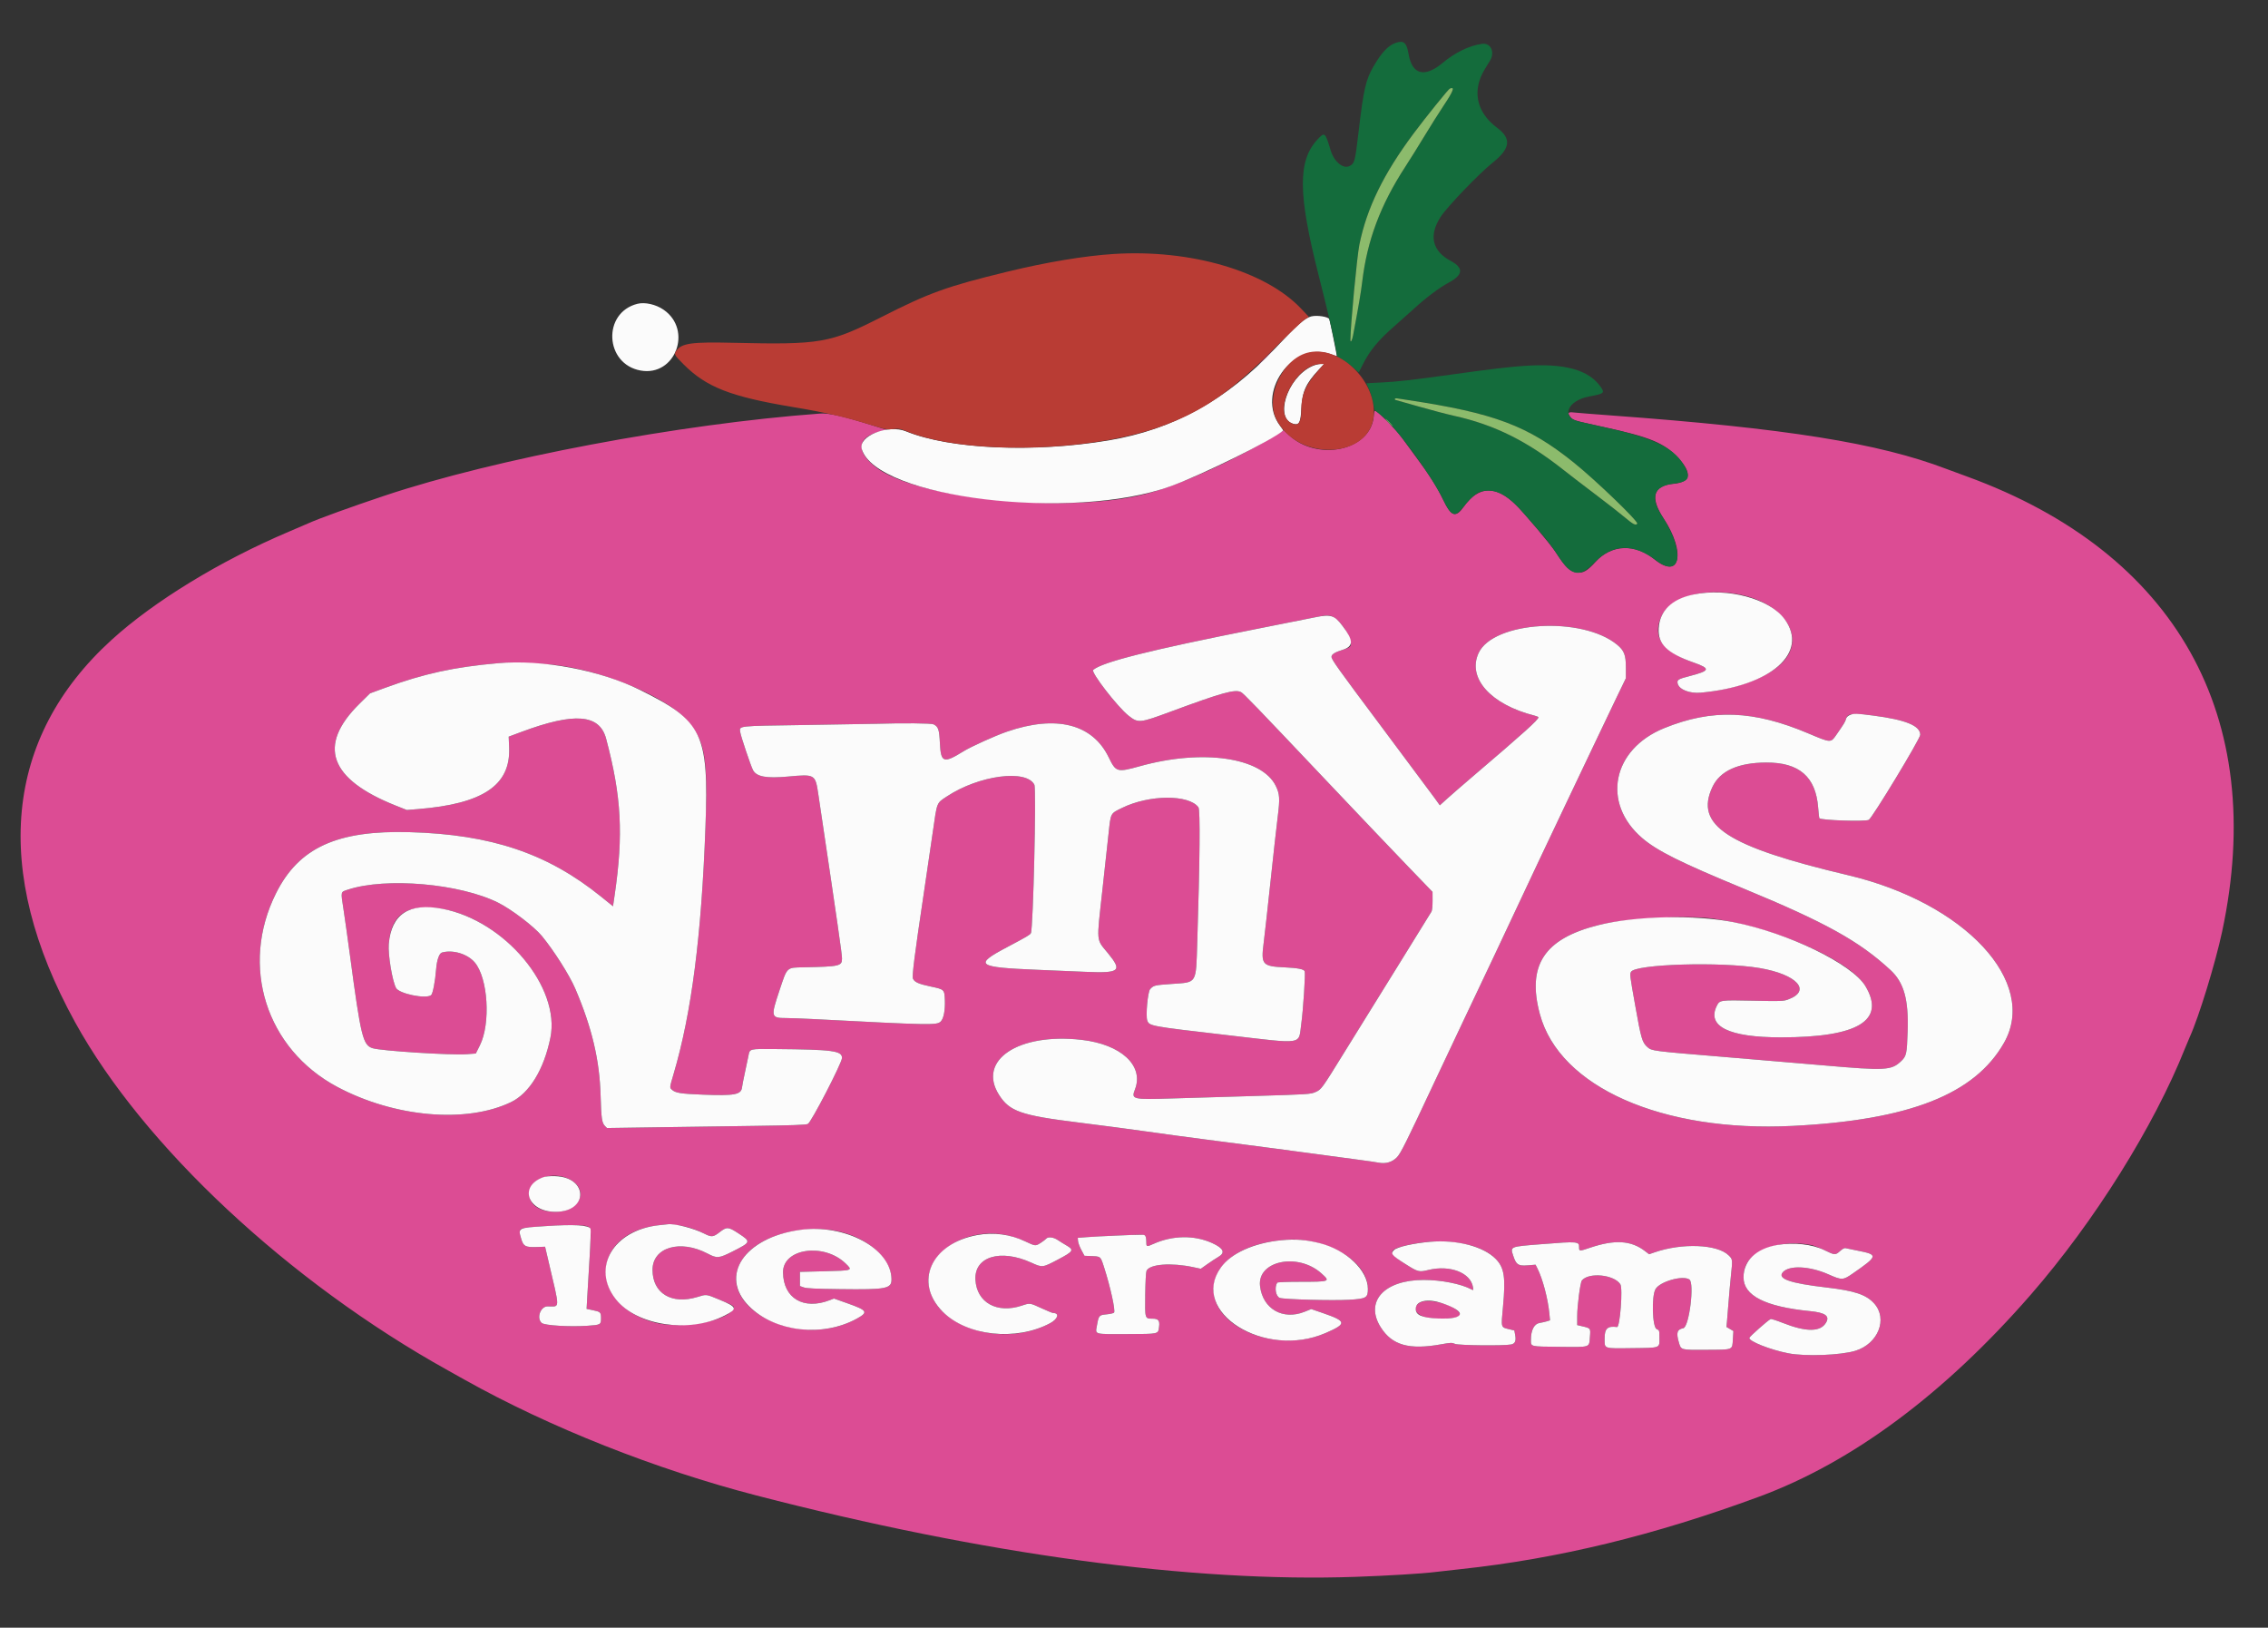 <svg id="svg" version="1.1" xmlns="http://www.w3.org/2000/svg" xmlns:xlink="http://www.w3.org/1999/xlink" width="400" height="286.983" viewBox="0, 0, 400,286.983"><rect x="0" y="0" width="400" height="286.983" fill="#333333" stroke="none"/><g id="svgg"><path id="path0" d="M223.167 63.083 C 222.484 63.771,221.963 64.333,222.008 64.333 C 222.054 64.333,222.650 63.771,223.333 63.083 C 224.016 62.396,224.537 61.833,224.492 61.833 C 224.446 61.833,223.850 62.396,223.167 63.083 M242.278 73.440 C 241.716 79.458,232.339 81.459,227.247 76.648 L 226.411 75.858 225.164 76.622 C 217.779 81.143,208.205 85.489,202.133 87.075 C 188.290 90.692,161.293 87.955,154.264 82.221 C 150.863 79.447,151.236 77.047,155.221 76.070 L 156.383 75.785 154.316 75.137 C 148.797 73.404,146.187 72.803,144.667 72.915 C 119.785 74.747,87.484 80.835,67.831 87.396 C 62.073 89.318,56.128 91.469,54.433 92.244 C 54.149 92.374,52.567 93.054,50.917 93.754 C 38.834 98.882,27.185 105.992,19.685 112.817 C 0.751 130.044,-1.487 153.505,13.253 180.250 C 25.273 202.061,50.930 226.010,79.000 241.620 C 79.321 241.799,80.633 242.533,81.917 243.252 C 96.922 251.656,115.600 259.062,133.440 263.681 C 173.606 274.081,210.201 279.043,239.167 278.017 C 244.882 277.814,250.854 277.452,253.083 277.172 C 253.817 277.081,255.879 276.848,257.667 276.657 C 274.817 274.817,291.753 270.705,310.229 263.894 C 326.679 257.830,342.971 245.722,358.167 228.265 C 369.374 215.390,379.879 198.615,385.365 184.833 C 385.639 184.146,386.011 183.259,386.191 182.863 C 387.798 179.336,390.717 169.836,391.910 164.252 C 400.008 126.346,383.809 97.461,346.912 84.014 C 345.356 83.447,343.708 82.841,343.250 82.666 C 331.290 78.108,314.967 75.506,284.184 73.251 C 281.031 73.020,278.050 72.783,277.559 72.726 C 276.543 72.606,276.413 72.799,277.003 73.549 C 277.434 74.097,277.607 74.149,282.667 75.250 C 291.096 77.085,293.429 78.047,295.971 80.735 C 298.496 83.405,298.198 85.030,295.132 85.307 C 291.551 85.630,290.973 87.714,293.430 91.444 C 297.402 97.476,296.274 102.286,291.753 98.595 C 288.362 95.826,284.175 96.007,281.428 99.041 C 280.005 100.612,279.240 101.070,278.231 100.957 C 276.864 100.803,276.198 100.181,274.329 97.309 C 273.461 95.976,268.888 90.541,267.381 89.051 C 263.835 85.547,260.801 85.635,258.186 89.319 C 256.735 91.363,255.949 91.100,254.511 88.093 C 253.469 85.915,251.967 83.553,249.690 80.517 C 248.892 79.454,247.793 77.957,247.248 77.191 C 246.322 75.893,243.401 72.893,242.694 72.515 C 242.405 72.360,242.372 72.434,242.278 73.440 M306.353 104.745 C 314.597 106.188,318.682 112.368,314.340 116.826 C 311.727 119.509,306.206 121.547,299.978 122.128 C 298.019 122.311,296.163 121.590,295.894 120.542 C 295.722 119.872,295.938 119.734,297.990 119.203 C 301.630 118.261,301.741 117.883,298.693 116.809 C 293.104 114.840,291.356 112.309,293.043 108.625 C 294.559 105.314,300.205 103.668,306.353 104.745 M235.433 108.971 C 236.539 109.773,237.772 111.554,238.134 112.871 C 238.427 113.939,238.281 114.121,236.753 114.587 C 235.454 114.983,234.833 115.374,234.833 115.797 C 234.833 116.296,235.834 117.696,243.670 128.167 C 248.301 134.354,252.506 139.995,253.014 140.702 L 253.939 141.988 255.269 140.786 C 256.001 140.124,258.058 138.340,259.841 136.819 C 268.795 129.186,271.332 126.900,271.333 126.465 C 271.333 126.400,271.015 126.266,270.625 126.167 C 262.912 124.218,258.739 119.546,260.775 115.141 C 263.370 109.528,279.037 108.588,285.208 113.676 C 286.444 114.694,286.750 115.486,286.750 117.667 L 286.750 119.583 285.058 123.083 C 284.127 125.008,282.300 128.833,280.998 131.583 C 279.695 134.333,277.429 139.096,275.961 142.167 C 274.493 145.237,272.430 149.587,271.377 151.833 C 265.969 163.361,260.471 175.010,258.003 180.167 C 256.972 182.321,254.758 187.008,253.083 190.583 C 247.974 201.487,247.039 203.361,246.368 204.049 C 245.535 204.903,244.407 205.236,243.159 204.997 C 242.659 204.901,241.088 204.673,239.667 204.489 C 238.246 204.306,236.033 204.008,234.750 203.828 C 231.471 203.368,219.498 201.788,212.667 200.914 C 209.504 200.509,204.817 199.875,202.250 199.504 C 199.683 199.133,194.246 198.416,190.167 197.910 C 180.060 196.658,178.054 195.959,176.199 193.044 C 172.310 186.934,179.599 182.073,190.750 183.340 C 197.719 184.132,201.780 187.883,200.180 192.053 C 199.493 193.844,199.657 193.885,206.692 193.674 C 209.932 193.577,216.296 193.387,220.833 193.251 C 230.869 192.952,231.144 192.934,232.036 192.533 C 233.059 192.073,233.102 192.014,237.121 185.500 C 239.129 182.246,243.361 175.421,246.526 170.333 C 249.691 165.246,252.367 160.920,252.474 160.719 C 252.582 160.515,252.663 159.675,252.659 158.803 L 252.651 157.250 248.391 152.833 C 246.047 150.404,239.657 143.693,234.190 137.920 C 221.169 124.170,219.324 122.256,218.867 122.026 C 217.801 121.489,215.529 122.120,206.500 125.461 C 200.980 127.504,200.741 127.527,199.035 126.178 C 197.105 124.653,192.355 118.512,192.801 118.120 C 194.380 116.734,202.879 114.600,221.500 110.915 C 226.404 109.944,231.092 109.012,231.917 108.842 C 234.114 108.391,234.661 108.411,235.433 108.971 M97.910 117.244 C 106.839 118.323,117.857 123.024,121.405 127.268 C 124.379 130.827,124.858 133.745,124.424 145.667 C 123.719 165.015,121.975 178.582,118.814 189.307 C 118.083 191.789,118.088 191.747,118.487 192.118 C 119.118 192.706,120.011 192.850,123.990 193.005 C 129.563 193.221,130.722 193.004,130.869 191.716 C 130.909 191.368,131.141 190.183,131.383 189.083 C 131.626 187.983,131.906 186.656,132.005 186.133 C 132.242 184.894,132.135 184.921,136.750 184.962 C 146.893 185.051,148.500 185.266,148.500 186.532 C 148.500 187.402,143.036 197.954,142.472 198.175 C 142.056 198.337,139.675 198.422,133.000 198.513 C 128.096 198.580,120.251 198.691,115.568 198.760 L 107.052 198.886 106.702 198.535 C 106.155 197.988,106.040 197.193,105.927 193.167 C 105.751 186.900,104.401 181.201,101.468 174.333 C 100.450 171.950,97.701 167.615,95.569 165.029 C 94.204 163.373,90.246 160.355,87.892 159.174 C 81.136 155.783,68.088 154.643,61.363 156.855 C 60.039 157.291,60.084 157.092,60.581 160.318 C 60.812 161.819,61.339 165.567,61.751 168.648 C 63.642 182.779,64.009 184.275,65.717 184.815 C 67.232 185.294,79.582 186.078,82.333 185.870 L 83.917 185.750 84.627 184.333 C 86.571 180.460,86.074 172.432,83.721 169.679 C 82.438 168.178,79.855 167.403,77.942 167.946 C 77.465 168.081,77.044 169.274,76.923 170.833 C 76.751 173.045,76.333 175.223,76.034 175.458 C 75.121 176.178,70.394 175.214,69.850 174.197 C 69.180 172.946,68.413 168.304,68.568 166.443 C 68.943 161.950,70.941 160.007,75.194 160.002 C 86.661 159.988,99.091 173.035,97.072 182.965 C 95.931 188.577,93.375 192.753,90.123 194.321 C 82.253 198.113,69.580 197.005,59.502 191.644 C 46.908 184.944,42.272 170.302,48.687 157.487 C 52.713 149.444,59.451 146.366,72.250 146.722 C 86.639 147.122,96.571 150.467,106.015 158.096 L 108.114 159.791 108.398 157.854 C 109.973 147.124,109.609 140.414,106.900 130.240 C 105.747 125.909,101.343 125.554,91.983 129.036 L 89.716 129.880 89.796 131.823 C 90.069 138.451,85.176 141.738,73.667 142.659 L 71.750 142.813 69.833 142.052 C 58.054 137.375,55.932 131.447,63.401 124.083 L 65.260 122.250 67.922 121.275 C 74.730 118.780,80.166 117.595,87.833 116.932 C 89.414 116.796,95.847 116.995,97.910 117.244 M330.369 126.164 C 336.105 126.908,338.667 127.955,338.667 129.555 C 338.667 130.257,330.128 144.351,329.573 144.564 C 328.744 144.882,321.240 144.629,320.882 144.271 C 320.835 144.224,320.735 143.375,320.660 142.384 C 320.247 136.955,317.323 134.421,311.500 134.447 C 306.541 134.469,303.348 135.920,302.014 138.757 C 298.833 145.526,304.573 149.257,325.942 154.312 C 346.560 159.189,359.545 173.153,353.435 183.875 C 348.263 192.951,336.727 197.482,316.167 198.513 C 293.138 199.667,275.035 191.664,271.582 178.801 C 269.269 170.184,272.356 165.497,281.917 163.109 C 286.746 161.903,297.426 161.304,302.167 161.974 C 313.209 163.533,326.293 169.334,328.998 173.869 C 332.615 179.933,327.713 182.903,314.083 182.902 C 304.912 182.902,300.974 180.960,302.792 177.336 C 303.301 176.321,303.348 176.314,309.187 176.437 C 314.063 176.540,314.522 176.526,315.316 176.240 C 319.572 174.709,316.974 171.810,310.333 170.681 C 303.546 169.527,288.391 169.979,287.654 171.357 C 287.426 171.783,287.440 171.893,288.391 177.250 C 289.439 183.160,289.629 183.806,290.553 184.618 C 291.330 185.300,291.375 185.306,303.750 186.328 C 309.433 186.798,317.533 187.482,321.750 187.850 C 332.518 188.788,333.571 188.730,335.284 187.111 C 336.232 186.214,336.313 185.842,336.444 181.807 C 336.626 176.208,335.792 173.234,333.425 171.039 C 327.931 165.947,321.951 162.630,307.505 156.665 C 296.387 152.074,292.270 150.024,289.633 147.765 C 282.431 141.595,284.325 132.114,293.504 128.386 C 301.962 124.950,309.253 125.217,318.940 129.317 C 322.879 130.984,322.882 130.984,323.829 129.625 C 325.230 127.613,325.454 127.246,325.566 126.781 C 325.803 125.793,326.661 125.683,330.369 126.164 M164.651 127.711 C 165.498 128.146,165.646 128.589,165.769 131.055 C 165.939 134.485,166.415 134.648,169.917 132.472 C 171.236 131.652,175.494 129.728,177.576 129.010 C 186.264 126.014,192.672 127.624,195.534 133.521 C 196.814 136.160,197.008 136.215,201.065 135.087 C 212.098 132.020,222.525 133.531,224.998 138.554 C 225.701 139.982,225.754 140.813,225.349 144.000 C 225.156 145.512,224.588 150.612,224.085 155.333 C 223.583 160.054,223.032 165.004,222.860 166.333 C 222.377 170.077,222.642 170.378,226.583 170.560 C 228.888 170.667,229.963 170.878,230.106 171.250 C 230.260 171.649,229.834 178.158,229.498 180.551 C 228.973 184.288,230.212 184.105,216.341 182.496 C 202.808 180.926,202.703 180.906,202.342 179.929 C 202.035 179.100,202.427 174.849,202.852 174.395 C 203.475 173.728,203.604 173.698,206.680 173.481 C 211.164 173.166,210.922 173.561,211.156 166.158 C 211.621 151.489,211.696 142.786,211.363 142.336 C 209.674 140.054,202.699 140.099,197.937 142.424 C 195.808 143.463,195.911 143.272,195.520 146.917 C 195.333 148.658,194.837 153.196,194.417 157.000 C 193.380 166.397,193.299 165.494,195.407 168.065 C 197.996 171.222,197.517 171.612,191.377 171.346 C 189.107 171.248,185.375 171.090,183.083 170.996 C 172.232 170.551,171.672 170.146,177.586 167.017 C 181.128 165.142,181.656 164.831,181.814 164.529 C 182.225 163.743,182.800 139.076,182.425 138.350 C 180.992 135.579,172.622 136.703,167.000 140.421 C 165.148 141.647,165.287 141.294,164.506 146.750 C 164.126 149.408,163.406 154.312,162.907 157.647 C 161.298 168.391,160.824 172.131,161.019 172.559 C 161.297 173.168,162.028 173.492,164.128 173.936 C 166.558 174.449,166.568 174.459,166.641 176.320 C 166.711 178.125,166.434 179.581,165.922 180.093 C 165.232 180.783,164.377 180.767,143.223 179.666 C 141.466 179.575,139.403 179.499,138.639 179.498 C 135.962 179.493,135.914 179.298,137.454 174.683 C 138.882 170.404,138.661 170.614,141.795 170.549 C 148.125 170.418,148.500 170.331,148.500 168.989 C 148.500 168.204,147.776 163.185,144.330 140.083 C 143.794 136.493,143.776 136.482,138.963 136.920 C 135.158 137.266,133.432 136.949,132.810 135.791 C 132.420 135.064,130.630 129.741,130.551 129.074 C 130.418 127.945,129.826 128.009,142.022 127.826 C 148.106 127.735,153.758 127.639,154.583 127.614 C 159.340 127.469,164.273 127.517,164.651 127.711 M100.376 207.888 C 103.995 209.665,102.344 213.660,97.988 213.665 C 94.994 213.668,93.167 212.294,93.369 210.190 C 93.605 207.734,97.474 206.463,100.376 207.888 M119.339 215.999 C 120.911 216.179,122.649 216.715,124.176 217.492 C 125.496 218.162,125.783 218.137,126.926 217.250 C 128.194 216.265,128.448 216.285,130.304 217.507 C 132.478 218.940,132.454 219.008,129.221 220.641 C 126.775 221.877,126.466 221.904,124.782 221.017 C 119.955 218.475,115.083 219.918,115.083 223.890 C 115.083 228.025,118.444 230.065,122.983 228.684 C 124.649 228.177,124.476 228.156,126.917 229.165 C 129.586 230.269,129.682 230.343,129.230 230.949 C 127.612 233.116,119.842 234.365,115.417 233.169 C 103.563 229.965,104.181 217.288,116.253 216.018 C 116.985 215.941,117.658 215.868,117.750 215.857 C 117.842 215.845,118.557 215.909,119.339 215.999 M103.479 216.184 C 104.290 216.467,104.301 216.592,103.985 221.750 C 103.822 224.408,103.637 227.527,103.573 228.681 L 103.456 230.778 104.520 230.998 C 105.911 231.284,106.000 231.370,106.000 232.431 C 106.000 233.555,105.924 233.597,103.622 233.752 C 100.449 233.967,96.059 233.701,95.551 233.264 C 94.581 232.430,95.312 230.333,96.574 230.333 C 98.811 230.333,98.795 231.161,96.733 222.367 L 96.136 219.817 94.603 219.867 C 92.659 219.930,92.308 219.739,91.920 218.405 C 91.451 216.791,91.546 216.606,92.917 216.452 C 96.567 216.041,102.627 215.887,103.479 216.184 M148.395 217.234 C 153.407 218.524,157.142 222.011,157.228 225.478 C 157.271 227.228,156.430 227.396,148.167 227.293 C 143.776 227.238,142.259 227.166,141.750 226.985 L 141.083 226.749 141.083 225.499 L 141.083 224.250 145.392 224.141 C 150.446 224.014,150.431 224.019,149.143 222.772 C 145.313 219.063,138.043 220.106,138.100 224.356 C 138.162 228.908,141.719 231.020,146.333 229.243 L 147.083 228.954 149.489 229.804 C 152.973 231.034,153.173 231.358,151.140 232.481 C 139.975 238.646,124.189 229.206,131.828 220.932 C 135.051 217.441,142.629 215.749,148.395 217.234 M178.022 217.897 C 178.883 218.115,180.111 218.542,180.752 218.845 C 182.600 219.720,182.632 219.723,183.522 219.152 C 183.954 218.875,184.398 218.540,184.508 218.408 C 184.835 218.013,185.786 218.119,186.553 218.636 C 186.936 218.894,187.597 219.304,188.022 219.548 C 189.487 220.389,189.359 220.617,186.602 222.069 C 183.855 223.517,183.855 223.517,181.878 222.618 C 176.434 220.141,171.794 221.574,172.035 225.657 C 172.273 229.670,175.834 231.653,180.202 230.204 C 181.675 229.715,181.607 229.706,183.699 230.667 C 184.697 231.125,185.609 231.500,185.725 231.500 C 186.913 231.500,186.597 232.558,185.185 233.310 C 176.916 237.718,165.098 234.123,163.832 226.816 C 162.813 220.935,170.630 216.022,178.022 217.897 M201.967 217.867 C 202.077 217.977,202.167 218.414,202.167 218.839 C 202.167 219.864,202.194 219.875,203.387 219.337 C 206.782 217.804,210.633 217.741,213.777 219.167 C 215.804 220.086,216.156 220.869,214.875 221.612 C 214.440 221.864,213.565 222.438,212.932 222.887 L 211.781 223.703 210.515 223.432 C 206.540 222.581,202.750 222.870,202.205 224.066 C 202.105 224.286,202.009 226.066,201.981 228.244 C 201.925 232.551,201.910 232.500,203.270 232.500 C 204.289 232.500,204.564 232.835,204.425 233.904 C 204.248 235.257,204.515 235.195,198.772 235.217 C 192.877 235.240,193.180 235.321,193.449 233.791 C 193.779 231.915,193.815 231.872,195.156 231.740 C 195.800 231.676,196.397 231.540,196.481 231.437 C 196.759 231.098,195.832 226.877,194.729 223.460 C 194.082 221.455,194.173 221.532,192.342 221.459 L 191.267 221.417 190.721 220.399 C 190.420 219.840,190.154 219.128,190.129 218.816 L 190.083 218.250 191.667 218.127 C 193.044 218.021,198.430 217.768,200.925 217.692 C 201.391 217.678,201.856 217.756,201.967 217.867 M229.913 218.674 C 236.233 219.398,241.250 223.188,241.250 227.239 C 241.250 228.828,240.985 228.983,237.956 229.167 C 235.085 229.341,226.435 229.107,225.707 228.836 C 224.998 228.571,224.735 226.999,225.259 226.153 C 225.311 226.067,227.090 225.999,229.302 225.998 C 234.611 225.995,234.679 225.967,233.042 224.504 C 228.891 220.794,221.705 222.292,222.229 226.756 C 222.702 230.779,226.250 232.821,230.089 231.280 L 231.261 230.810 233.255 231.494 C 237.529 232.960,237.593 233.383,233.792 235.032 C 224.369 239.119,212.011 233.110,214.305 225.556 C 215.434 221.840,219.790 219.274,226.000 218.669 C 227.867 218.486,228.279 218.487,229.913 218.674 M256.258 219.016 C 259.628 219.355,262.207 220.360,263.772 221.942 C 265.312 223.501,265.570 225.174,265.076 230.428 C 264.725 234.158,264.683 234.006,266.166 234.363 L 267.081 234.583 267.228 235.389 C 267.420 236.446,267.203 236.927,266.471 237.056 C 265.094 237.301,257.263 237.217,256.632 236.950 C 256.062 236.710,255.873 236.715,254.217 237.013 C 248.536 238.038,245.537 237.200,243.522 234.025 C 240.646 229.495,244.101 225.677,251.083 225.671 C 254.167 225.668,257.688 226.363,259.501 227.334 C 259.872 227.532,259.880 227.521,259.788 226.952 C 259.373 224.393,255.739 222.990,251.917 223.913 C 250.228 224.321,250.102 224.287,247.748 222.791 C 244.855 220.952,244.825 220.383,247.583 219.691 C 250.533 218.950,253.392 218.728,256.258 219.016 M278.178 219.173 C 278.401 219.292,278.500 219.522,278.500 219.923 C 278.500 220.632,278.541 220.634,280.420 219.999 C 284.771 218.528,287.644 218.695,290.087 220.560 L 290.850 221.143 291.800 220.812 C 296.657 219.123,302.899 219.374,304.875 221.339 C 305.595 222.056,305.586 221.967,305.260 225.107 C 305.129 226.377,304.942 228.467,304.845 229.750 C 304.748 231.033,304.628 232.506,304.578 233.022 L 304.488 233.960 305.100 234.321 L 305.713 234.683 305.623 236.123 C 305.501 238.072,305.771 237.964,300.948 237.991 C 296.360 238.017,296.496 238.054,296.096 236.678 C 295.600 234.969,295.777 234.404,296.876 234.181 C 297.917 233.969,298.885 226.203,297.947 225.588 C 296.758 224.809,292.748 225.951,291.976 227.288 C 291.249 228.549,291.412 234.021,292.187 234.342 C 292.661 234.538,292.667 234.556,292.667 235.931 C 292.667 237.731,292.930 237.636,287.808 237.698 C 282.730 237.760,283.000 237.857,283.000 235.980 C 283.000 234.228,283.519 233.754,285.192 233.975 C 285.712 234.044,286.243 227.146,285.774 226.429 C 284.656 224.723,280.217 224.283,278.993 225.758 C 278.707 226.103,278.173 230.169,278.169 232.025 L 278.167 233.633 279.042 233.839 C 280.559 234.195,280.537 234.164,280.409 235.720 C 280.252 237.637,280.603 237.523,275.035 237.465 C 269.786 237.411,270.007 237.465,270.003 236.239 C 269.996 234.529,270.581 233.401,271.551 233.251 C 271.936 233.192,272.503 233.065,272.811 232.969 L 273.373 232.795 273.260 231.606 C 273.012 228.997,272.069 225.442,271.140 223.617 L 270.818 222.984 269.422 223.097 C 267.786 223.230,267.411 222.990,266.913 221.488 C 266.336 219.750,266.183 219.815,271.917 219.364 C 276.796 218.980,277.763 218.951,278.178 219.173 M319.352 219.503 C 319.846 219.597,320.932 220.009,321.765 220.420 C 323.591 221.320,323.700 221.326,324.531 220.575 C 324.924 220.220,325.298 220.016,325.468 220.064 C 325.623 220.108,326.567 220.303,327.566 220.497 C 331.312 221.225,331.274 221.412,326.728 224.561 C 325.039 225.731,324.845 225.736,322.447 224.675 C 319.149 223.216,315.558 223.047,314.444 224.298 C 313.406 225.463,315.650 226.251,322.157 227.007 C 327.101 227.581,329.143 228.266,330.541 229.821 C 332.983 232.537,331.246 236.920,327.238 238.158 C 324.670 238.951,318.413 239.190,315.417 238.608 C 312.224 237.989,308.415 236.483,308.530 235.886 C 308.577 235.641,311.760 232.825,312.277 232.571 C 312.384 232.518,313.322 232.812,314.361 233.224 C 318.555 234.885,321.075 234.875,322.058 233.191 C 322.739 232.024,321.916 231.435,319.232 231.170 C 310.089 230.267,306.470 227.864,307.752 223.546 C 308.690 220.388,314.088 218.506,319.352 219.503 M250.316 229.714 C 249.241 230.436,249.464 231.446,250.833 232.054 C 252.412 232.755,257.500 232.599,257.500 231.850 C 257.500 230.337,251.879 228.665,250.316 229.714 " stroke="none" fill="#dc4c94" fill-rule="evenodd"></path><path id="path1" d="M112.417 53.565 C 106.210 55.130,106.639 64.180,112.975 65.329 C 119.086 66.437,122.216 58.198,117.045 54.615 C 115.683 53.670,113.742 53.230,112.417 53.565 M231.253 55.789 C 230.135 56.072,228.729 57.317,224.869 61.444 C 216.391 70.505,206.883 75.753,195.500 77.653 C 182.270 79.861,167.504 79.198,159.786 76.049 C 156.632 74.763,151.301 76.899,151.983 79.176 C 154.570 87.809,189.210 91.984,206.441 85.738 C 212.061 83.701,224.611 77.493,226.308 75.910 C 226.340 75.881,226.099 75.506,225.772 75.079 C 221.429 69.390,227.875 60.119,234.583 62.406 C 235.225 62.625,235.761 62.792,235.774 62.777 C 235.812 62.734,234.552 56.543,234.452 56.283 C 234.283 55.841,232.274 55.530,231.253 55.789 M231.371 64.579 C 226.965 66.631,224.687 73.882,228.177 74.748 C 229.135 74.985,229.396 74.459,229.513 72.060 C 229.658 69.069,230.299 67.630,232.561 65.212 L 233.538 64.167 232.894 64.168 C 232.540 64.169,231.855 64.354,231.371 64.579 M298.595 104.837 C 294.837 105.629,292.733 107.685,292.536 110.760 C 292.357 113.545,293.995 115.154,298.693 116.809 C 301.741 117.883,301.630 118.261,297.990 119.203 C 295.938 119.734,295.722 119.872,295.894 120.542 C 296.163 121.590,298.019 122.311,299.978 122.128 C 312.392 120.970,319.093 115.084,314.744 109.158 C 312.092 105.546,304.664 103.559,298.595 104.837 M231.917 108.842 C 231.092 109.012,226.404 109.944,221.500 110.915 C 202.879 114.600,194.380 116.734,192.801 118.120 C 192.355 118.512,197.105 124.653,199.035 126.178 C 200.741 127.527,200.980 127.504,206.500 125.461 C 215.529 122.120,217.801 121.489,218.867 122.026 C 219.324 122.256,221.169 124.170,234.190 137.920 C 239.657 143.693,246.047 150.404,248.391 152.833 L 252.651 157.250 252.659 158.803 C 252.663 159.675,252.582 160.515,252.474 160.719 C 252.367 160.920,249.691 165.246,246.526 170.333 C 243.361 175.421,239.129 182.246,237.121 185.500 C 233.102 192.014,233.059 192.073,232.036 192.533 C 231.144 192.934,230.869 192.952,220.833 193.251 C 216.296 193.387,209.932 193.577,206.692 193.674 C 199.657 193.885,199.493 193.844,200.180 192.053 C 201.780 187.883,197.719 184.132,190.750 183.340 C 179.599 182.073,172.310 186.934,176.199 193.044 C 178.054 195.959,180.060 196.658,190.167 197.910 C 194.246 198.416,199.683 199.133,202.250 199.504 C 204.817 199.875,209.504 200.509,212.667 200.914 C 219.498 201.788,231.471 203.368,234.750 203.828 C 236.033 204.008,238.246 204.306,239.667 204.489 C 241.088 204.673,242.659 204.901,243.159 204.997 C 244.407 205.236,245.535 204.903,246.368 204.049 C 247.039 203.361,247.974 201.487,253.083 190.583 C 254.758 187.008,256.972 182.321,258.003 180.167 C 260.471 175.010,265.969 163.361,271.377 151.833 C 272.430 149.587,274.493 145.237,275.961 142.167 C 277.429 139.096,279.695 134.333,280.998 131.583 C 282.300 128.833,284.127 125.008,285.058 123.083 L 286.750 119.583 286.750 117.667 C 286.750 115.486,286.444 114.694,285.208 113.676 C 279.037 108.588,263.370 109.528,260.775 115.141 C 258.739 119.546,262.912 124.218,270.625 126.167 C 271.015 126.266,271.333 126.400,271.333 126.465 C 271.332 126.900,268.795 129.186,259.841 136.819 C 258.058 138.340,256.001 140.124,255.269 140.786 L 253.939 141.988 253.014 140.702 C 252.506 139.995,248.301 134.354,243.670 128.167 C 235.834 117.696,234.833 116.296,234.833 115.797 C 234.833 115.374,235.454 114.983,236.753 114.587 C 238.752 113.977,238.757 112.951,236.772 110.346 C 235.329 108.453,234.725 108.266,231.917 108.842 M87.833 116.932 C 80.166 117.595,74.730 118.780,67.922 121.275 L 65.260 122.250 63.401 124.083 C 55.932 131.447,58.054 137.375,69.833 142.052 L 71.750 142.813 73.667 142.659 C 85.176 141.738,90.069 138.451,89.796 131.823 L 89.716 129.880 91.983 129.036 C 101.343 125.554,105.747 125.909,106.900 130.240 C 109.609 140.414,109.973 147.124,108.398 157.854 L 108.114 159.791 106.015 158.096 C 96.571 150.467,86.639 147.122,72.250 146.722 C 59.451 146.366,52.713 149.444,48.687 157.487 C 42.272 170.302,46.908 184.944,59.502 191.644 C 69.580 197.005,82.253 198.113,90.123 194.321 C 93.375 192.753,95.931 188.577,97.072 182.965 C 98.878 174.084,89.053 162.344,78.053 160.239 C 72.150 159.110,69.008 161.165,68.568 166.443 C 68.413 168.304,69.180 172.946,69.850 174.197 C 70.394 175.214,75.121 176.178,76.034 175.458 C 76.333 175.223,76.751 173.045,76.923 170.833 C 77.044 169.274,77.465 168.081,77.942 167.946 C 79.855 167.403,82.438 168.178,83.721 169.679 C 86.074 172.432,86.571 180.460,84.627 184.333 L 83.917 185.750 82.333 185.870 C 79.582 186.078,67.232 185.294,65.717 184.815 C 64.009 184.275,63.642 182.779,61.751 168.648 C 61.339 165.567,60.812 161.819,60.581 160.318 C 60.084 157.092,60.039 157.291,61.363 156.855 C 68.088 154.643,81.136 155.783,87.892 159.174 C 90.246 160.355,94.204 163.373,95.569 165.029 C 97.701 167.615,100.450 171.950,101.468 174.333 C 104.401 181.201,105.751 186.900,105.927 193.167 C 106.040 197.193,106.155 197.988,106.702 198.535 L 107.052 198.886 115.568 198.760 C 120.251 198.691,128.096 198.580,133.000 198.513 C 139.675 198.422,142.056 198.337,142.472 198.175 C 143.036 197.954,148.500 187.402,148.500 186.532 C 148.500 185.266,146.893 185.051,136.750 184.962 C 132.135 184.921,132.242 184.894,132.005 186.133 C 131.906 186.656,131.626 187.983,131.383 189.083 C 131.141 190.183,130.909 191.368,130.869 191.716 C 130.722 193.004,129.563 193.221,123.990 193.005 C 120.011 192.850,119.118 192.706,118.487 192.118 C 118.088 191.747,118.083 191.789,118.814 189.307 C 121.975 178.582,123.719 165.015,124.424 145.667 C 125.018 129.364,123.939 127.113,112.917 121.662 C 105.823 118.153,95.729 116.250,87.833 116.932 M326.214 126.079 C 325.857 126.235,325.641 126.469,325.566 126.781 C 325.454 127.246,325.230 127.613,323.829 129.625 C 322.882 130.984,322.879 130.984,318.940 129.317 C 309.253 125.217,301.962 124.950,293.504 128.386 C 284.325 132.114,282.431 141.595,289.633 147.765 C 292.270 150.024,296.387 152.074,307.505 156.665 C 321.951 162.630,327.931 165.947,333.425 171.039 C 335.792 173.234,336.626 176.208,336.444 181.807 C 336.313 185.842,336.232 186.214,335.284 187.111 C 333.571 188.730,332.518 188.788,321.750 187.850 C 317.533 187.482,309.433 186.798,303.750 186.328 C 291.375 185.306,291.330 185.300,290.553 184.618 C 289.629 183.806,289.439 183.160,288.391 177.250 C 287.440 171.893,287.426 171.783,287.654 171.357 C 288.391 169.979,303.546 169.527,310.333 170.681 C 316.974 171.810,319.572 174.709,315.316 176.240 C 314.522 176.526,314.063 176.540,309.187 176.437 C 303.348 176.314,303.301 176.321,302.792 177.336 C 300.974 180.960,304.912 182.902,314.083 182.902 C 327.713 182.903,332.615 179.933,328.998 173.869 C 326.666 169.959,315.408 164.499,305.750 162.592 C 298.930 161.246,288.468 161.473,281.917 163.109 C 272.356 165.497,269.269 170.184,271.582 178.801 C 275.035 191.664,293.138 199.667,316.167 198.513 C 336.727 197.482,348.263 192.951,353.435 183.875 C 359.545 173.153,346.560 159.189,325.942 154.312 C 304.573 149.257,298.833 145.526,302.014 138.757 C 303.348 135.920,306.541 134.469,311.500 134.447 C 317.323 134.421,320.247 136.955,320.660 142.384 C 320.735 143.375,320.835 144.224,320.882 144.271 C 321.240 144.629,328.744 144.882,329.573 144.564 C 330.128 144.351,338.667 130.257,338.667 129.555 C 338.667 127.955,336.105 126.908,330.369 126.164 C 327.385 125.777,326.931 125.768,326.214 126.079 M154.583 127.614 C 153.758 127.639,148.106 127.735,142.022 127.826 C 129.826 128.009,130.418 127.945,130.551 129.074 C 130.630 129.741,132.420 135.064,132.810 135.791 C 133.432 136.949,135.158 137.266,138.963 136.920 C 143.776 136.482,143.794 136.493,144.330 140.083 C 147.776 163.185,148.500 168.204,148.500 168.989 C 148.500 170.331,148.125 170.418,141.795 170.549 C 138.661 170.614,138.882 170.404,137.454 174.683 C 135.914 179.298,135.962 179.493,138.639 179.498 C 139.403 179.499,141.466 179.575,143.223 179.666 C 164.377 180.767,165.232 180.783,165.922 180.093 C 166.434 179.581,166.711 178.125,166.641 176.320 C 166.568 174.459,166.558 174.449,164.128 173.936 C 162.028 173.492,161.297 173.168,161.019 172.559 C 160.824 172.131,161.298 168.391,162.907 157.647 C 163.406 154.312,164.126 149.408,164.506 146.750 C 165.287 141.294,165.148 141.647,167.000 140.421 C 172.622 136.703,180.992 135.579,182.425 138.350 C 182.800 139.076,182.225 163.743,181.814 164.529 C 181.656 164.831,181.128 165.142,177.586 167.017 C 171.672 170.146,172.232 170.551,183.083 170.996 C 185.375 171.090,189.107 171.248,191.377 171.346 C 197.517 171.612,197.996 171.222,195.407 168.065 C 193.299 165.494,193.380 166.397,194.417 157.000 C 194.837 153.196,195.333 148.658,195.520 146.917 C 195.911 143.272,195.808 143.463,197.937 142.424 C 202.699 140.099,209.674 140.054,211.363 142.336 C 211.696 142.786,211.621 151.489,211.156 166.158 C 210.922 173.561,211.164 173.166,206.680 173.481 C 203.604 173.698,203.475 173.728,202.852 174.395 C 202.427 174.849,202.035 179.100,202.342 179.929 C 202.703 180.906,202.808 180.926,216.341 182.496 C 230.212 184.105,228.973 184.288,229.498 180.551 C 229.834 178.158,230.260 171.649,230.106 171.250 C 229.963 170.878,228.888 170.667,226.583 170.560 C 222.642 170.378,222.377 170.077,222.860 166.333 C 223.032 165.004,223.583 160.054,224.085 155.333 C 224.588 150.612,225.156 145.512,225.349 144.000 C 225.754 140.813,225.701 139.982,224.998 138.554 C 222.525 133.531,212.098 132.020,201.065 135.087 C 197.008 136.215,196.814 136.160,195.534 133.521 C 192.672 127.624,186.264 126.014,177.576 129.010 C 175.494 129.728,171.236 131.652,169.917 132.472 C 166.415 134.648,165.939 134.485,165.769 131.055 C 165.646 128.589,165.498 128.146,164.651 127.711 C 164.273 127.517,159.340 127.469,154.583 127.614 M95.786 207.565 C 91.433 209.172,93.057 213.671,97.988 213.665 C 103.833 213.658,103.763 207.539,97.917 207.375 C 96.947 207.347,96.194 207.415,95.786 207.565 M116.253 216.018 C 108.143 216.871,104.232 223.576,108.624 229.097 C 112.327 233.754,121.594 235.129,127.827 231.945 C 130.134 230.766,130.032 230.453,126.917 229.165 C 124.476 228.156,124.649 228.177,122.983 228.684 C 118.444 230.065,115.083 228.025,115.083 223.890 C 115.083 219.918,119.955 218.475,124.782 221.017 C 126.466 221.904,126.775 221.877,129.221 220.641 C 132.454 219.008,132.478 218.940,130.304 217.507 C 128.448 216.285,128.194 216.265,126.926 217.250 C 125.783 218.137,125.496 218.162,124.176 217.492 C 122.315 216.546,118.996 215.701,117.750 215.857 C 117.658 215.868,116.985 215.941,116.253 216.018 M96.167 216.184 C 91.285 216.503,91.357 216.466,91.920 218.405 C 92.308 219.739,92.659 219.930,94.603 219.867 L 96.136 219.817 96.733 222.367 C 98.795 231.161,98.811 230.333,96.574 230.333 C 95.312 230.333,94.581 232.430,95.551 233.264 C 96.059 233.701,100.449 233.967,103.622 233.752 C 105.924 233.597,106.000 233.555,106.000 232.431 C 106.000 231.370,105.911 231.284,104.520 230.998 L 103.456 230.778 103.573 228.681 C 103.637 227.527,103.822 224.408,103.985 221.750 C 104.148 219.092,104.219 216.793,104.144 216.643 C 103.819 215.993,101.310 215.849,96.167 216.184 M141.101 216.845 C 131.251 218.208,126.748 224.967,132.124 230.320 C 136.692 234.870,145.087 235.824,151.140 232.481 C 153.173 231.358,152.973 231.034,149.489 229.804 L 147.083 228.954 146.333 229.243 C 141.719 231.020,138.162 228.908,138.100 224.356 C 138.043 220.106,145.313 219.063,149.143 222.772 C 150.431 224.019,150.446 224.014,145.392 224.141 L 141.083 224.250 141.083 225.499 L 141.083 226.749 141.750 226.985 C 142.259 227.166,143.776 227.238,148.167 227.293 C 156.430 227.396,157.271 227.228,157.228 225.478 C 157.094 220.074,149.015 215.749,141.101 216.845 M172.390 217.747 C 164.215 219.230,161.111 226.063,166.250 231.265 C 170.504 235.571,179.183 236.509,185.185 233.310 C 186.597 232.558,186.913 231.500,185.725 231.500 C 185.609 231.500,184.697 231.125,183.699 230.667 C 181.607 229.706,181.675 229.715,180.202 230.204 C 175.834 231.653,172.273 229.670,172.035 225.657 C 171.794 221.574,176.434 220.141,181.878 222.618 C 183.855 223.517,183.855 223.517,186.602 222.069 C 189.359 220.617,189.487 220.389,188.022 219.548 C 187.597 219.304,186.936 218.894,186.553 218.636 C 185.786 218.119,184.835 218.013,184.508 218.408 C 184.398 218.540,183.954 218.875,183.522 219.152 C 182.632 219.723,182.600 219.720,180.752 218.845 C 178.166 217.621,175.216 217.234,172.390 217.747 M196.667 217.861 C 194.787 217.940,192.537 218.060,191.667 218.127 L 190.083 218.250 190.129 218.816 C 190.154 219.128,190.420 219.840,190.721 220.399 L 191.267 221.417 192.342 221.459 C 194.173 221.532,194.082 221.455,194.729 223.460 C 195.832 226.877,196.759 231.098,196.481 231.437 C 196.397 231.540,195.800 231.676,195.156 231.740 C 193.815 231.872,193.779 231.915,193.449 233.791 C 193.180 235.321,192.877 235.240,198.772 235.217 C 204.515 235.195,204.248 235.257,204.425 233.904 C 204.564 232.835,204.289 232.500,203.270 232.500 C 201.910 232.500,201.925 232.551,201.981 228.244 C 202.009 226.066,202.105 224.286,202.205 224.066 C 202.750 222.870,206.540 222.581,210.515 223.432 L 211.781 223.703 212.932 222.887 C 213.565 222.438,214.440 221.864,214.875 221.612 C 216.156 220.869,215.804 220.086,213.777 219.167 C 210.633 217.741,206.782 217.804,203.387 219.337 C 202.194 219.875,202.167 219.864,202.167 218.839 C 202.167 218.414,202.077 217.977,201.967 217.867 C 201.749 217.649,201.706 217.649,196.667 217.861 M226.000 218.669 C 221.142 219.143,217.128 220.950,215.316 223.481 C 209.697 231.328,223.064 239.685,233.792 235.032 C 237.593 233.383,237.529 232.960,233.255 231.494 L 231.261 230.810 230.089 231.280 C 226.250 232.821,222.702 230.779,222.229 226.756 C 221.705 222.292,228.891 220.794,233.042 224.504 C 234.679 225.967,234.611 225.995,229.302 225.998 C 227.090 225.999,225.311 226.067,225.259 226.153 C 224.735 226.999,224.998 228.571,225.707 228.836 C 226.435 229.107,235.085 229.341,237.956 229.167 C 240.985 228.983,241.250 228.828,241.250 227.239 C 241.250 223.966,237.456 220.372,232.746 219.183 C 230.350 218.578,228.429 218.432,226.000 218.669 M252.250 218.945 C 249.396 219.181,246.443 219.846,245.868 220.382 C 245.191 221.013,245.427 221.315,247.748 222.791 C 250.102 224.287,250.228 224.321,251.917 223.913 C 255.739 222.990,259.373 224.393,259.788 226.952 C 259.880 227.521,259.872 227.532,259.501 227.334 C 257.688 226.363,254.167 225.668,251.083 225.671 C 244.101 225.677,240.646 229.495,243.522 234.025 C 245.537 237.200,248.536 238.038,254.217 237.013 C 255.873 236.715,256.062 236.710,256.632 236.950 C 257.263 237.217,265.094 237.301,266.471 237.056 C 267.203 236.927,267.420 236.446,267.228 235.389 L 267.081 234.583 266.166 234.363 C 264.683 234.006,264.725 234.158,265.076 230.428 C 265.570 225.174,265.312 223.501,263.772 221.942 C 261.612 219.757,256.982 218.553,252.250 218.945 M271.917 219.364 C 266.183 219.815,266.336 219.750,266.913 221.488 C 267.411 222.990,267.786 223.230,269.422 223.097 L 270.818 222.984 271.140 223.617 C 272.069 225.442,273.012 228.997,273.260 231.606 L 273.373 232.795 272.811 232.969 C 272.503 233.065,271.936 233.192,271.551 233.251 C 270.581 233.401,269.996 234.529,270.003 236.239 C 270.007 237.465,269.786 237.411,275.035 237.465 C 280.603 237.523,280.252 237.637,280.409 235.720 C 280.537 234.164,280.559 234.195,279.042 233.839 L 278.167 233.633 278.169 232.025 C 278.173 230.169,278.707 226.103,278.993 225.758 C 280.217 224.283,284.656 224.723,285.774 226.429 C 286.243 227.146,285.712 234.044,285.192 233.975 C 283.519 233.754,283.000 234.228,283.000 235.980 C 283.000 237.857,282.730 237.760,287.808 237.698 C 292.930 237.636,292.667 237.731,292.667 235.931 C 292.667 234.556,292.661 234.538,292.187 234.342 C 291.412 234.021,291.249 228.549,291.976 227.288 C 292.748 225.951,296.758 224.809,297.947 225.588 C 298.885 226.203,297.917 233.969,296.876 234.181 C 295.777 234.404,295.600 234.969,296.096 236.678 C 296.496 238.054,296.360 238.017,300.948 237.991 C 305.771 237.964,305.501 238.072,305.623 236.123 L 305.713 234.683 305.100 234.321 L 304.488 233.960 304.578 233.022 C 304.628 232.506,304.748 231.033,304.845 229.750 C 304.942 228.467,305.129 226.377,305.260 225.107 C 305.586 221.967,305.595 222.056,304.875 221.339 C 302.899 219.374,296.657 219.123,291.800 220.812 L 290.850 221.143 290.087 220.560 C 287.644 218.695,284.771 218.528,280.420 219.999 C 278.541 220.634,278.500 220.632,278.500 219.923 C 278.500 218.872,278.344 218.858,271.917 219.364 M313.461 219.505 C 309.748 220.131,307.500 222.279,307.500 225.202 C 307.500 228.447,311.318 230.389,319.232 231.170 C 321.916 231.435,322.739 232.024,322.058 233.191 C 321.075 234.875,318.555 234.885,314.361 233.224 C 313.322 232.812,312.384 232.518,312.277 232.571 C 311.760 232.825,308.577 235.641,308.530 235.886 C 308.415 236.483,312.224 237.989,315.417 238.608 C 318.413 239.190,324.670 238.951,327.238 238.158 C 331.246 236.920,332.983 232.537,330.541 229.821 C 329.143 228.266,327.101 227.581,322.157 227.007 C 315.650 226.251,313.406 225.463,314.444 224.298 C 315.558 223.047,319.149 223.216,322.447 224.675 C 324.845 225.736,325.039 225.731,326.728 224.561 C 331.274 221.412,331.312 221.225,327.566 220.497 C 326.567 220.303,325.623 220.108,325.468 220.064 C 325.298 220.016,324.924 220.220,324.531 220.575 C 323.700 221.326,323.591 221.320,321.765 220.420 C 319.631 219.368,316.393 219.012,313.461 219.505 M254.304 229.763 C 258.793 231.269,258.453 232.653,253.640 232.467 C 250.738 232.354,249.583 231.820,249.697 230.641 C 249.825 229.323,251.846 228.938,254.304 229.763 " stroke="none" fill="#fbfbfb" fill-rule="evenodd"></path><path id="path2" d="M246.105 7.578 C 244.815 8.038,243.653 9.279,242.248 11.697 C 240.862 14.083,240.492 15.712,239.589 23.403 C 238.988 28.521,238.903 28.832,237.985 29.278 C 236.864 29.823,235.277 28.489,234.681 26.500 C 233.718 23.287,233.636 23.220,232.363 24.588 C 228.862 28.350,228.914 34.218,232.575 48.583 C 233.919 53.855,235.150 59.074,235.505 61.007 L 235.858 62.931 236.601 63.324 C 237.009 63.541,237.863 64.154,238.497 64.687 L 239.651 65.656 240.312 64.337 C 241.576 61.811,243.058 60.010,245.956 57.477 C 247.034 56.534,248.629 55.112,249.500 54.316 C 251.559 52.434,253.867 50.712,255.527 49.819 C 258.065 48.453,258.167 47.230,255.846 45.993 C 252.586 44.256,251.958 41.510,254.075 38.243 C 255.230 36.460,260.869 30.586,263.250 28.685 C 266.390 26.178,266.616 24.443,264.048 22.533 C 260.376 19.801,259.570 15.968,261.872 12.190 C 262.172 11.699,262.584 11.024,262.789 10.690 C 263.703 9.200,262.916 7.519,261.401 7.726 C 259.137 8.037,256.657 9.236,254.417 11.104 C 251.263 13.733,249.058 13.170,248.440 9.580 C 248.080 7.483,247.577 7.053,246.105 7.578 M256.217 15.941 C 256.198 16.117,255.485 17.309,254.632 18.589 C 253.778 19.869,252.242 22.304,251.218 24.000 C 250.194 25.696,248.673 28.133,247.838 29.417 C 243.463 36.140,241.122 42.385,240.251 49.665 C 240.021 51.586,239.602 54.045,238.639 59.125 C 238.456 60.088,238.164 60.553,238.168 59.875 C 238.183 57.336,239.329 45.206,239.750 43.132 C 241.060 36.691,244.006 30.652,249.306 23.546 C 251.402 20.735,255.453 15.713,255.704 15.613 C 256.054 15.473,256.252 15.600,256.217 15.941 M268.681 64.518 C 265.967 64.713,262.848 65.083,256.750 65.934 C 249.113 67.000,246.247 67.326,243.458 67.446 C 242.106 67.504,241.000 67.568,241.000 67.589 C 241.000 67.609,241.196 68.066,241.436 68.604 C 241.676 69.143,241.997 70.192,242.150 70.937 L 242.427 72.290 243.726 73.336 C 246.328 75.429,252.446 83.788,254.518 88.079 C 255.891 90.925,256.531 91.243,257.799 89.709 C 260.039 86.997,260.770 86.499,262.511 86.502 C 264.449 86.505,266.388 87.751,268.761 90.522 C 269.576 91.472,270.639 92.687,271.124 93.222 C 272.534 94.774,273.721 96.317,274.877 98.106 C 277.135 101.595,278.626 101.864,281.150 99.237 C 284.401 95.853,288.032 95.726,292.156 98.851 C 296.509 102.151,297.182 97.193,293.205 91.122 C 290.921 87.635,291.606 85.700,295.282 85.250 C 297.747 84.948,298.184 84.321,297.230 82.455 C 295.524 79.120,292.096 77.361,283.667 75.497 C 281.146 74.939,278.758 74.401,278.360 74.301 C 275.241 73.519,276.499 70.613,280.259 69.911 C 282.909 69.417,283.056 69.300,282.337 68.256 C 280.222 65.182,275.901 63.999,268.681 64.518 M248.167 70.512 C 263.536 72.824,269.436 75.037,277.526 81.528 C 281.380 84.619,288.992 91.942,288.753 92.328 C 288.521 92.703,288.011 92.447,286.579 91.234 C 285.756 90.538,283.433 88.724,281.417 87.203 C 279.400 85.682,276.887 83.754,275.833 82.918 C 269.317 77.750,263.548 74.888,256.500 73.325 C 255.171 73.030,252.293 72.274,250.106 71.645 C 247.918 71.015,246.099 70.500,246.064 70.500 C 246.029 70.500,246.000 70.427,246.000 70.337 C 246.000 70.248,246.206 70.208,246.458 70.249 C 246.710 70.290,247.479 70.408,248.167 70.512 " stroke="none" fill="#146c3c" fill-rule="evenodd"></path><path id="path3" d="M196.417 44.780 C 191.266 45.108,184.561 46.225,177.667 47.903 C 166.959 50.509,163.924 51.602,155.417 55.920 C 146.367 60.513,144.744 60.794,129.333 60.440 C 121.909 60.269,120.213 60.509,119.261 61.868 C 118.846 62.461,118.915 62.588,120.542 64.220 C 124.572 68.264,128.840 69.933,139.833 71.764 C 145.566 72.718,149.084 73.528,153.750 74.965 C 156.247 75.735,156.485 75.778,157.500 75.654 C 158.511 75.531,158.684 75.562,160.083 76.119 C 170.333 80.202,191.959 79.774,204.633 75.239 C 211.987 72.606,217.137 69.082,224.611 61.565 C 227.194 58.968,229.652 56.624,230.075 56.355 L 230.845 55.868 229.479 54.425 C 223.186 47.777,209.957 43.917,196.417 44.780 M230.488 62.217 C 226.136 63.452,223.143 69.935,225.095 73.900 C 228.842 81.515,241.821 80.917,242.287 73.109 C 242.657 66.899,235.918 60.677,230.488 62.217 M232.262 65.608 C 230.188 68.015,229.500 69.698,229.500 72.361 C 229.500 74.609,228.963 75.263,227.687 74.568 C 224.264 72.701,228.475 64.272,232.877 64.180 L 233.503 64.167 232.262 65.608 " stroke="none" fill="#b93c34" fill-rule="evenodd"></path><path id="path4" d="M255.704 15.613 C 255.453 15.713,251.402 20.735,249.306 23.546 C 244.006 30.652,241.060 36.691,239.750 43.132 C 239.329 45.206,238.183 57.336,238.168 59.875 C 238.164 60.553,238.456 60.088,238.639 59.125 C 239.602 54.045,240.021 51.586,240.251 49.665 C 241.122 42.385,243.463 36.140,247.838 29.417 C 248.673 28.133,250.194 25.696,251.218 24.000 C 252.242 22.304,253.778 19.869,254.632 18.589 C 256.359 15.998,256.631 15.243,255.704 15.613 M246.000 70.337 C 246.000 70.427,246.029 70.500,246.064 70.500 C 246.099 70.500,247.918 71.015,250.106 71.645 C 252.293 72.274,255.171 73.030,256.500 73.325 C 263.548 74.888,269.317 77.750,275.833 82.918 C 276.887 83.754,279.400 85.682,281.417 87.203 C 283.433 88.724,285.756 90.538,286.579 91.234 C 288.011 92.447,288.521 92.703,288.753 92.328 C 288.992 91.942,281.380 84.619,277.526 81.528 C 269.436 75.037,263.536 72.824,248.167 70.512 C 247.479 70.408,246.710 70.290,246.458 70.249 C 246.206 70.208,246.000 70.248,246.000 70.337 M244.917 74.500 C 245.275 74.867,245.605 75.167,245.651 75.167 C 245.697 75.167,245.441 74.867,245.083 74.500 C 244.725 74.133,244.395 73.833,244.349 73.833 C 244.303 73.833,244.559 74.133,244.917 74.500 " stroke="none" fill="#8cbb6c" fill-rule="evenodd"></path></g></svg>